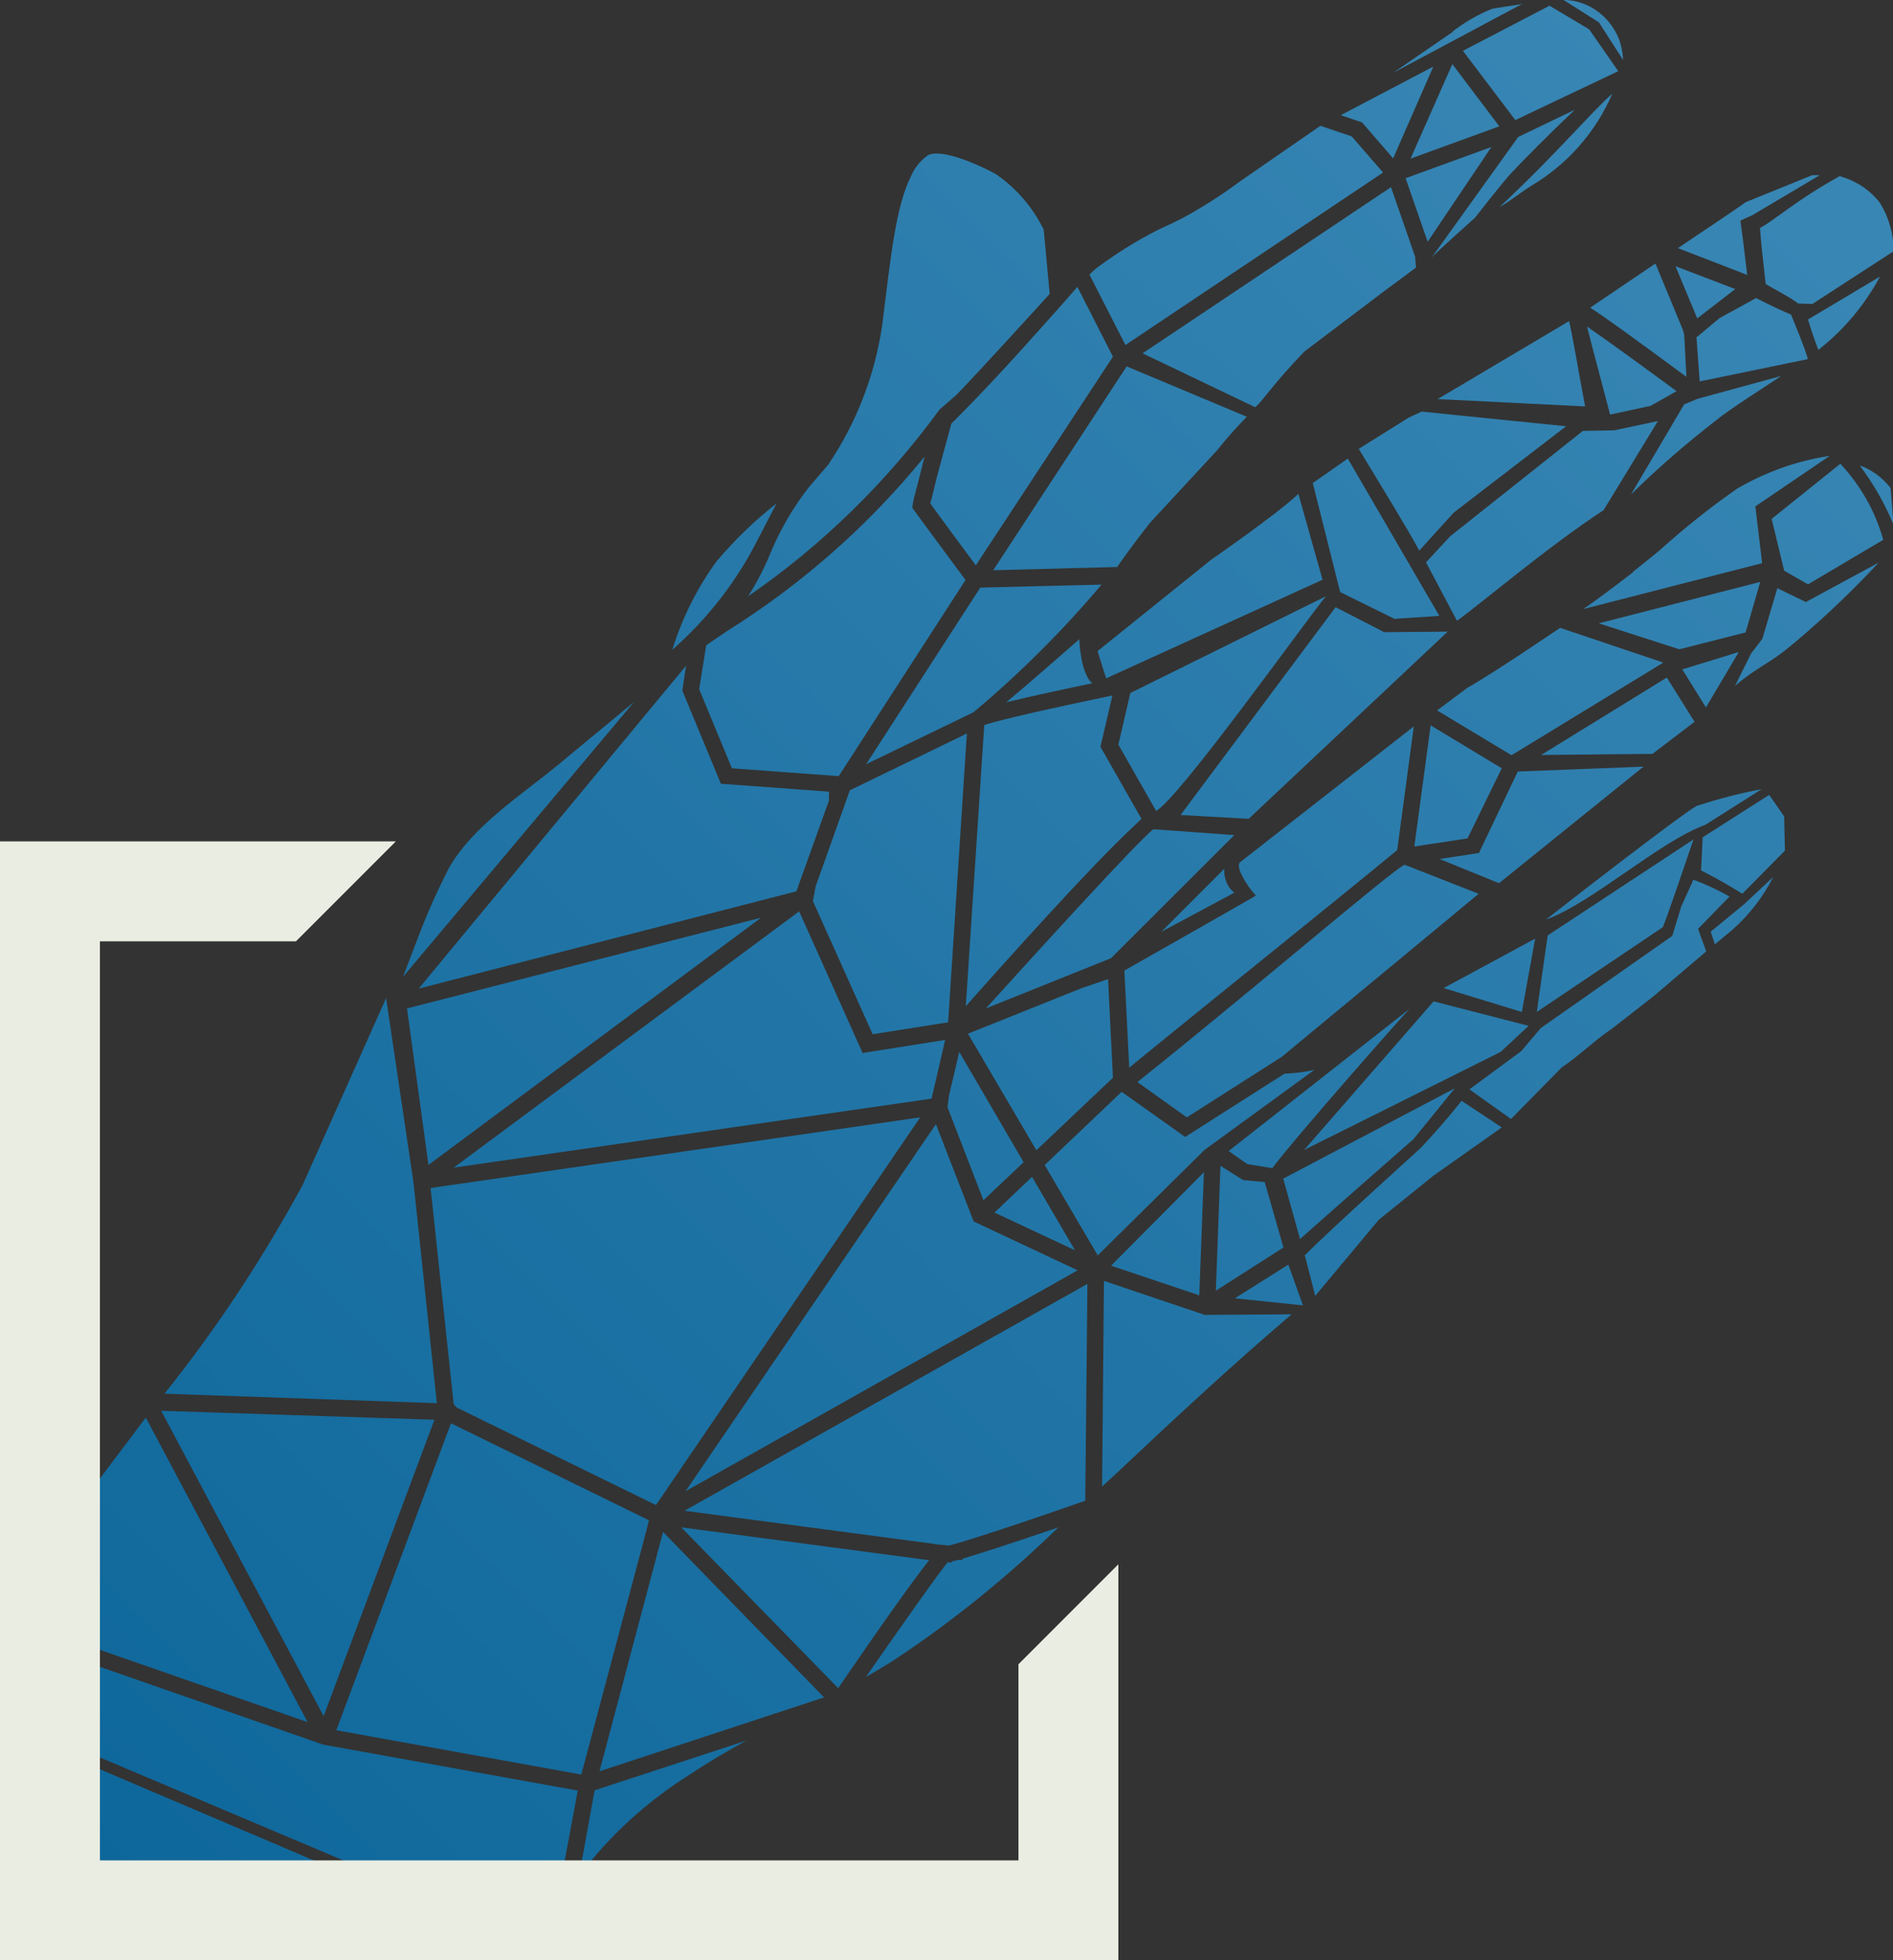 <svg xmlns="http://www.w3.org/2000/svg" width="69.72" height="72.15" viewBox="0 0 69.72 72.15">
    <rect x="0" y="0" width="69.72" height="72.15" fill="#333333" stroke="none"/>
    <defs>
        <linearGradient id="mark-gradient" x1="-349.32" y1="330.71" x2="-348.42" y2="331.65" gradientTransform="translate(24326.11 23777.28) scale(69.64 -71.68)" gradientUnits="userSpaceOnUse">
            <stop offset="0" stop-color="#0b6599"/>
            <stop offset="1" stop-color="#3886b4"/>
        </linearGradient>
    </defs>
    <g id="mark-hand">
        <path d="m2.52,64.2L.1,60.11l11.81,4.11,9.37,1.69s-1.04,5.56-1.07,5.77l-17.69-7.48Zm.48,5.63l-2.13-5.9,17.99,7.66-15.86-1.75Zm18.9-3.93l5.59-1.83c-.71.39-1.4.79-2.07,1.24-1.58.99-2.97,2.25-4.09,3.74l.57-3.15Zm-9.51-2.22l4.22-11.29,7.29,3.57-.08.33-2.41,9.03-9.02-1.63Zm12.03-7.29l5.93,6.09-8.27,2.72,2.34-8.81Zm3.09,7.66h0-.02s.01,0,.01,0ZM.14,59.5l-.06-.3,5.29-7.02,5.96,11.21L.14,59.5Zm5.8-7.57l10.06.33-4.08,10.91-5.99-11.25Zm19.15,4.29l9.13,1.21c-.57.72-1.68,2.27-3.35,4.71l-5.78-5.92Zm9.83,1.29h.14v-.04c.07-.01.11-.02.23-.05h.18l-.04-.04c.41-.12,1.08-.33,2.25-.72.45-.15.9-.3,1.3-.44h0c-1.88,1.83-3.93,3.49-6.12,4.93-.3.18-.62.38-.97.58,1.37-1.97,2.72-3.88,3.02-4.23h0ZM.08,60.1h0,0Zm34.33-3.27l-9.2-1.22,14.84-8.35-.08,7.98c-2.45.86-4.54,1.54-5.02,1.65l-.53-.05Zm-17.59-5.02l-.11-.12-.85-7.96,18.03-2.6-9.73,14.27-7.34-3.59Zm17.65-10.43l1.39,3.58,3.83,1.8-14.44,8.13,9.22-13.51Zm6.19,5.77h0l3.71,1.25,3.2-.02c-2.16,1.84-4.26,3.79-6.28,5.69l-.7.65.07-7.58Zm-34.61,4.16c1.93-2.41,3.63-4.99,5.1-7.7l3.07-6.87h0s.98,6.59.98,6.59l.06.48.83,7.84-10.06-.35Zm39.43-3.52l1.97-1.24.54,1.5c-.83-.09-1.67-.17-2.51-.26h0Zm2.57-1.58c.97-.97,4.25-3.93,4.25-3.93,0,0,.72-.74,1.53-1.76h0l1.48.98-2.52,1.78-2.01,1.62-2.34,2.8-.38-1.48Zm-7.13.38l3.42-3.44-.17,4.53-3.25-1.09Zm4.04-3.67l.83.52.79.07.69,2.41-2.49,1.59.17-4.59Zm-6.49-.03l2.84-2.7,2.34,1.66,3.66-2.33s.04,0,.06,0c.35-.02.7-.06,1.04-.14h0l-4.05,2.95-3.93,3.88-1.95-3.32Zm-1.84,1.74l1.38-1.31,1.58,2.7-2.97-1.39Zm10.64-1.25l6.31-3.32-1.52,1.87s-2.81,2.46-4.18,3.68l-.62-2.23Zm-12.37-2.64l.05-.4.38-1.62,2.37,4.06-1.48,1.4-1.33-3.44Zm11.04,2.11l-.69-.48,6.67-5.24h0c-.12.1-4.33,4.87-5.06,5.87l-.92-.15Zm-16.51-9.31l2.34,5.22,3.04-.48-.5,2.16-17.6,2.54,12.72-9.43Zm-14.44,3.58l13.04-3.34-12.25,9.1-.79-5.76Zm20.66.93l4.17-1.67.99-.34.18,3.63-2.82,2.67-2.52-4.29Zm17.15-1.19l3.5.9-1.03.96-7.24,3.61,4.77-5.47Zm1.33,3.23l1.9-1.4.72-.85,4.84-3.39.33-1.08.44-.97v-.02c.47.17.91.38,1.34.62l-1.16,1.19.3.83-1.95,1.66-1.54,1.2c-.49.31-1.2.99-1.83,1.41l-1.87,1.9-1.53-1.09Zm-12.24-.26c4.08-3.25,9.38-7.8,9.84-8h0s2.73,1.07,2.73,1.07l-7.25,6-3.5,2.23-1.82-1.3Zm6.53-.45h0,0Zm-7-3.66s4.89-2.77,4.84-2.76-.82-.99-.59-1.22l6.4-5h0l-.61,4.55c-2.11,1.75-7.41,5.99-9.87,8.01l-.18-3.58Zm-11.48-2.55l.1-.54,1.26-3.54,4.31-2.09-.69,10.63-2.78.44-2.2-4.9Zm27.05,1.27l5.38-3.54c-.04.12-1.03,3.05-1.13,3.23l-4.64,3.12.4-2.81Zm-3.82,1.93l3.37-1.82-.49,2.7-2.88-.88Zm-10.68-5.84h.06l.45.03,2.46.18-4.54,4.53-4.61,1.85c1.91-2.11,5.59-6.15,6.17-6.6h0Zm-6.24-3.84c.61-.21,2.75-.68,4.72-1.09l-.44,1.89,1.51,2.65-.3.29c-1.49,1.37-4.78,5.04-6.17,6.61l.68-10.35Zm-10.98-2.2l-.14.93,1.42,3.43,3.98.29v.33l-1.2,3.34-13.91,3.58,9.86-11.9Zm-9.84,9.93c.32-.84.69-1.66,1.1-2.46.87-1.54,2.65-2.68,3.93-3.73l2.25-1.86c.23-.19.43-.36.64-.53l-8.51,10.12.59-1.54Zm47.72.33h0Zm-.15-.45l1.24-1.02,1.07-1c-.37.73-.88,1.39-1.5,1.94l-.65.54-.15-.45Zm-20.23,0l2.32-2.32c0,.14,0,.27.05.4.05.19.17.36.32.48l-2.69,1.44h0Zm19.71-4.63c.79-.26,1.59-.47,2.4-.62l-2.07,1.31c-1.7.62-4.16,2.87-5.87,3.49.46-.37,5-3.89,5.54-4.18h0Zm.17,2.38l.06-1.23,2.45-1.56h0l.55.79.03,1.26-1.57,1.59c-.49-.31-1-.6-1.52-.86h0Zm-9.63-.43l1.31-.2.14-.02h0l1.43-3,4.63-.18-5.32,4.29-2.19-.89Zm-.33-4.92h0s2.62,1.58,2.62,1.58l-1.26,2.58-.96.15c-.36.05-.73.11-1,.15l.6-4.45Zm9.68,4.21h0s0,0,0,0h0Zm-18.89-.91l5.71-7.65,1.79.92,2.34-.02-7.33,6.89-2.51-.14Zm-2.29-2.59l.44-1.9,7.2-3.56c-.85,1.05-5.4,7.43-6.25,7.9l-1.39-2.44Zm-14.23.88l-1.21-2.92.26-1.62c.24-.16.48-.33.75-.51,2.77-1.73,5.23-3.9,7.29-6.43-.06.25-.39,1.55-.41,1.61l-.04.27c.11.16,1.52,2.07,1.96,2.66l-4.67,7.22-3.94-.29Zm9.15-6.66l4.46-.11c-1.42,1.68-2.98,3.24-4.66,4.65l-.06.05-3.95,1.91,4.21-6.51Zm16.82,4.52l1.11-.83c.92-.51,3.33-2.15,3.42-2.21l3.8,1.28-5.59,3.41-2.74-1.65Zm8.46-1.21l1.02,1.63-1.55,1.18-4.1.04,4.63-2.85Zm.57-.3l2.08-.64-1.21,2.04-.87-1.4Zm-38.6,1.21h-.01s.01,0,.01,0Zm13.7,0c.86-.71,2.69-2.32,2.69-2.32,0,0,.04,1.27.48,1.62-.91.19-2.22.47-3.17.7h0Zm3.91-.23h0Zm23.52-1.56l.42-.55.55-1.86h0s1.05.51,1.05.51l2.68-1.45c-.93,1-1.92,1.95-2.97,2.84l-.4.33c-.55.46-1.28.8-1.92,1.37l.59-1.19Zm-24.07-.09l4.19-3.37s2.42-1.67,3.21-2.42l.89,3.16-7.97,3.63-.32-1.01Zm-15.66-.05h0s0,0,0,0h0Zm1.67-3.3c.65-.77,1.38-1.47,2.17-2.09h0l-.8,1.54c-.77,1.46-1.8,2.76-3.04,3.85.37-1.19.93-2.31,1.67-3.31h0Zm32.47,2.32l5.93-1.52-.54,1.86-2.44.62-2.95-.95Zm-1.44.17h0,0Zm-4.94-2.41l.89-.96,4.89-3.88,1.15-.02,1.61-.34-2,3.28c-2.1,1.37-4.74,3.62-5.4,4.07l-1.14-2.15Zm-3.16,1.1l-1.01-4.02,1.29-.9,3.37,5.79-1.65.11-1.99-.98Zm10.78-.75c.32-.25.65-.52.97-.78.91-.82,1.87-1.59,2.88-2.29,1.05-.61,2.2-1.02,3.4-1.2l-2.74,1.86.25,2.09-6.59,1.69c.56-.38,1.36-.99,1.84-1.36h0Zm-11.31.9h0,0,0Zm-20.4-1.72c.36-.83.82-1.61,1.38-2.32l.69-.8c1.04-1.54,1.72-3.29,1.99-5.13.32-2.55.5-4.39,1.07-5.51.13-.3.35-.57.62-.76.62-.3,2.44.64,2.57.75h0c.72.51,1.3,1.2,1.69,1.99l.22,2.37s-2.74,3.01-3.42,3.7l-.64.56c-1.95,2.67-4.33,5-7.05,6.87.35-.54.64-1.12.88-1.72h0Zm37.28.77l-.46-1.9,2.53-2.03c.74.79,1.29,1.75,1.58,2.8l-2.77,1.64-.89-.51Zm-24.23-7.52h0l4.44,1.86c-.38.39-.75.8-1.08,1.22l-2.5,2.7c-.42.54-.79,1.03-1.14,1.53h0l-.05.08-4.57.12,4.92-7.51Zm-7.22,5.06c.05-.18.12-.44.21-.85.14-.53.57-2.1.57-2.1,0,0,1.04-1.01,2.62-2.76.8-.89,1.61-1.79,2.02-2.27h0s1.31,2.57,1.31,2.57l-5.05,7.68c-.67-.9-1.48-2-1.68-2.28h0Zm15.77-2.01l1.84-1.15.49-.23h0l5.32.54-4.14,3.18-1.27,1.4c-.24-.5-2.23-3.75-2.23-3.75h0Zm18.46.6c.45.16.84.45,1.14.83l.11,1.36c-.32-.78-.74-1.51-1.24-2.18h0Zm-6.45-2.25h0l.48-.2,3.08-.84c-.41.28-1.97,1.27-2.34,1.59-1.12.86-2.18,1.78-3.19,2.77l1.96-3.32Zm-27.97,1.93h0s0,0,0,0h0Zm33.35-.04h0s-.01,0-.01,0h.01Zm-8.97-4.75c.79.54,2.2,1.57,3.3,2.38l-.96.54-1.49.32c-.31-1.19-.66-2.48-.85-3.24h0Zm-16.36.98l9.14-6.11.89,2.56.03.4-1.16.86-2.95,2.23c-1.22,1.27-1.47,1.75-1.81,2.05l-4.14-1.98Zm10.86,1.69l4.84-2.87c.13.55.28,1.48.59,3.14l-5.43-.27Zm9.54-2.28l.84-.7,1.35-.74h0s.64.34,1.26.6h.01s0,0,0,0h.01c.1.24.59,1.43.62,1.65l-3.98.82-.12-1.64Zm-3.93-1.08l2.41-1.63,1.01,2.44.05.18.08,1.55c-2-1.47-3-2.2-3.55-2.55h0Zm8.03.43l2.65-1.58c-.56,1.05-1.34,1.97-2.27,2.7-.14-.37-.27-.74-.38-1.12h0Zm-26.46-1.66c.09-.09.18-.17.28-.25.7-.52,1.44-.98,2.22-1.38.29-.14.61-.28.9-.43.74-.4,1.45-.85,2.12-1.35l2.98-2.06h0l1.15.39,1.16,1.33-9.49,6.35-1.33-2.6Zm21.58-.3l2.2.84-1.4,1.08-.8-1.92Zm4.5,1.36c-.24-.2-.92-.54-1.18-.71-.15-1.32-.16-1.45-.21-2.06.5-.25,1.31-1.01,2.96-1.92l.02.03c.57.16,1.08.5,1.44.97.33.53.5,1.14.5,1.76v.02s-2.99,1.94-2.99,1.94l-.54-.02Zm-4.42-2.02l.34-.23c.29-.2.58-.39.88-.59.45-.3.83-.56,1.29-.88l2.44-.99h.28l-2.48,1.47-.44.2c.07.5.15,1.15.25,2l-2.56-.99Zm-5.87-4.1h0l2.08-1c-1.03.98-1.8,1.76-2.32,2.31-.3.31-1.36,1.67-1.36,1.67,0,0-1.45,1.29-1.59,1.46l3.18-4.43Zm-4.15,1.52l3.16-1.15-2.35,3.49-.81-2.34Zm7.62-3.13c-.61,1.43-1.67,2.63-3.01,3.42-.47.3-.68.5-1.15.77,2.15-2.01,3.36-3.48,4.17-4.19h0Zm8.4,3.03h0,0Zm-14.3-4.1l1.73,2.29-3.27,1.19,1.54-3.48Zm-3.34,2.14l-.77-.26,3.41-1.79-1.48,3.38-1.15-1.33Zm3.73-2.63l3.19-1.66,1.46.87,1.07,1.54-3.79,1.8-1.93-2.55Zm-.38-.71c.44-.34.92-.62,1.44-.83.12-.04,1.01-.15,1.13-.19h0s-4.76,2.54-4.76,2.54l2.2-1.51Zm5.4-.33l-1.31-.83h.1c.48.03.94.22,1.3.54.29.25.51.57.65.93.08.24.13.49.14.74l-.88-1.37Z" fill="url(#mark-gradient)"/>
        <path d="m37.51,61.26v7.22H3.68v-33.83h7.22l3.68-3.68H0v41.19h41.19v-14.58l-3.69,3.69Z" fill="#eaede2"/>
    </g>
</svg>
